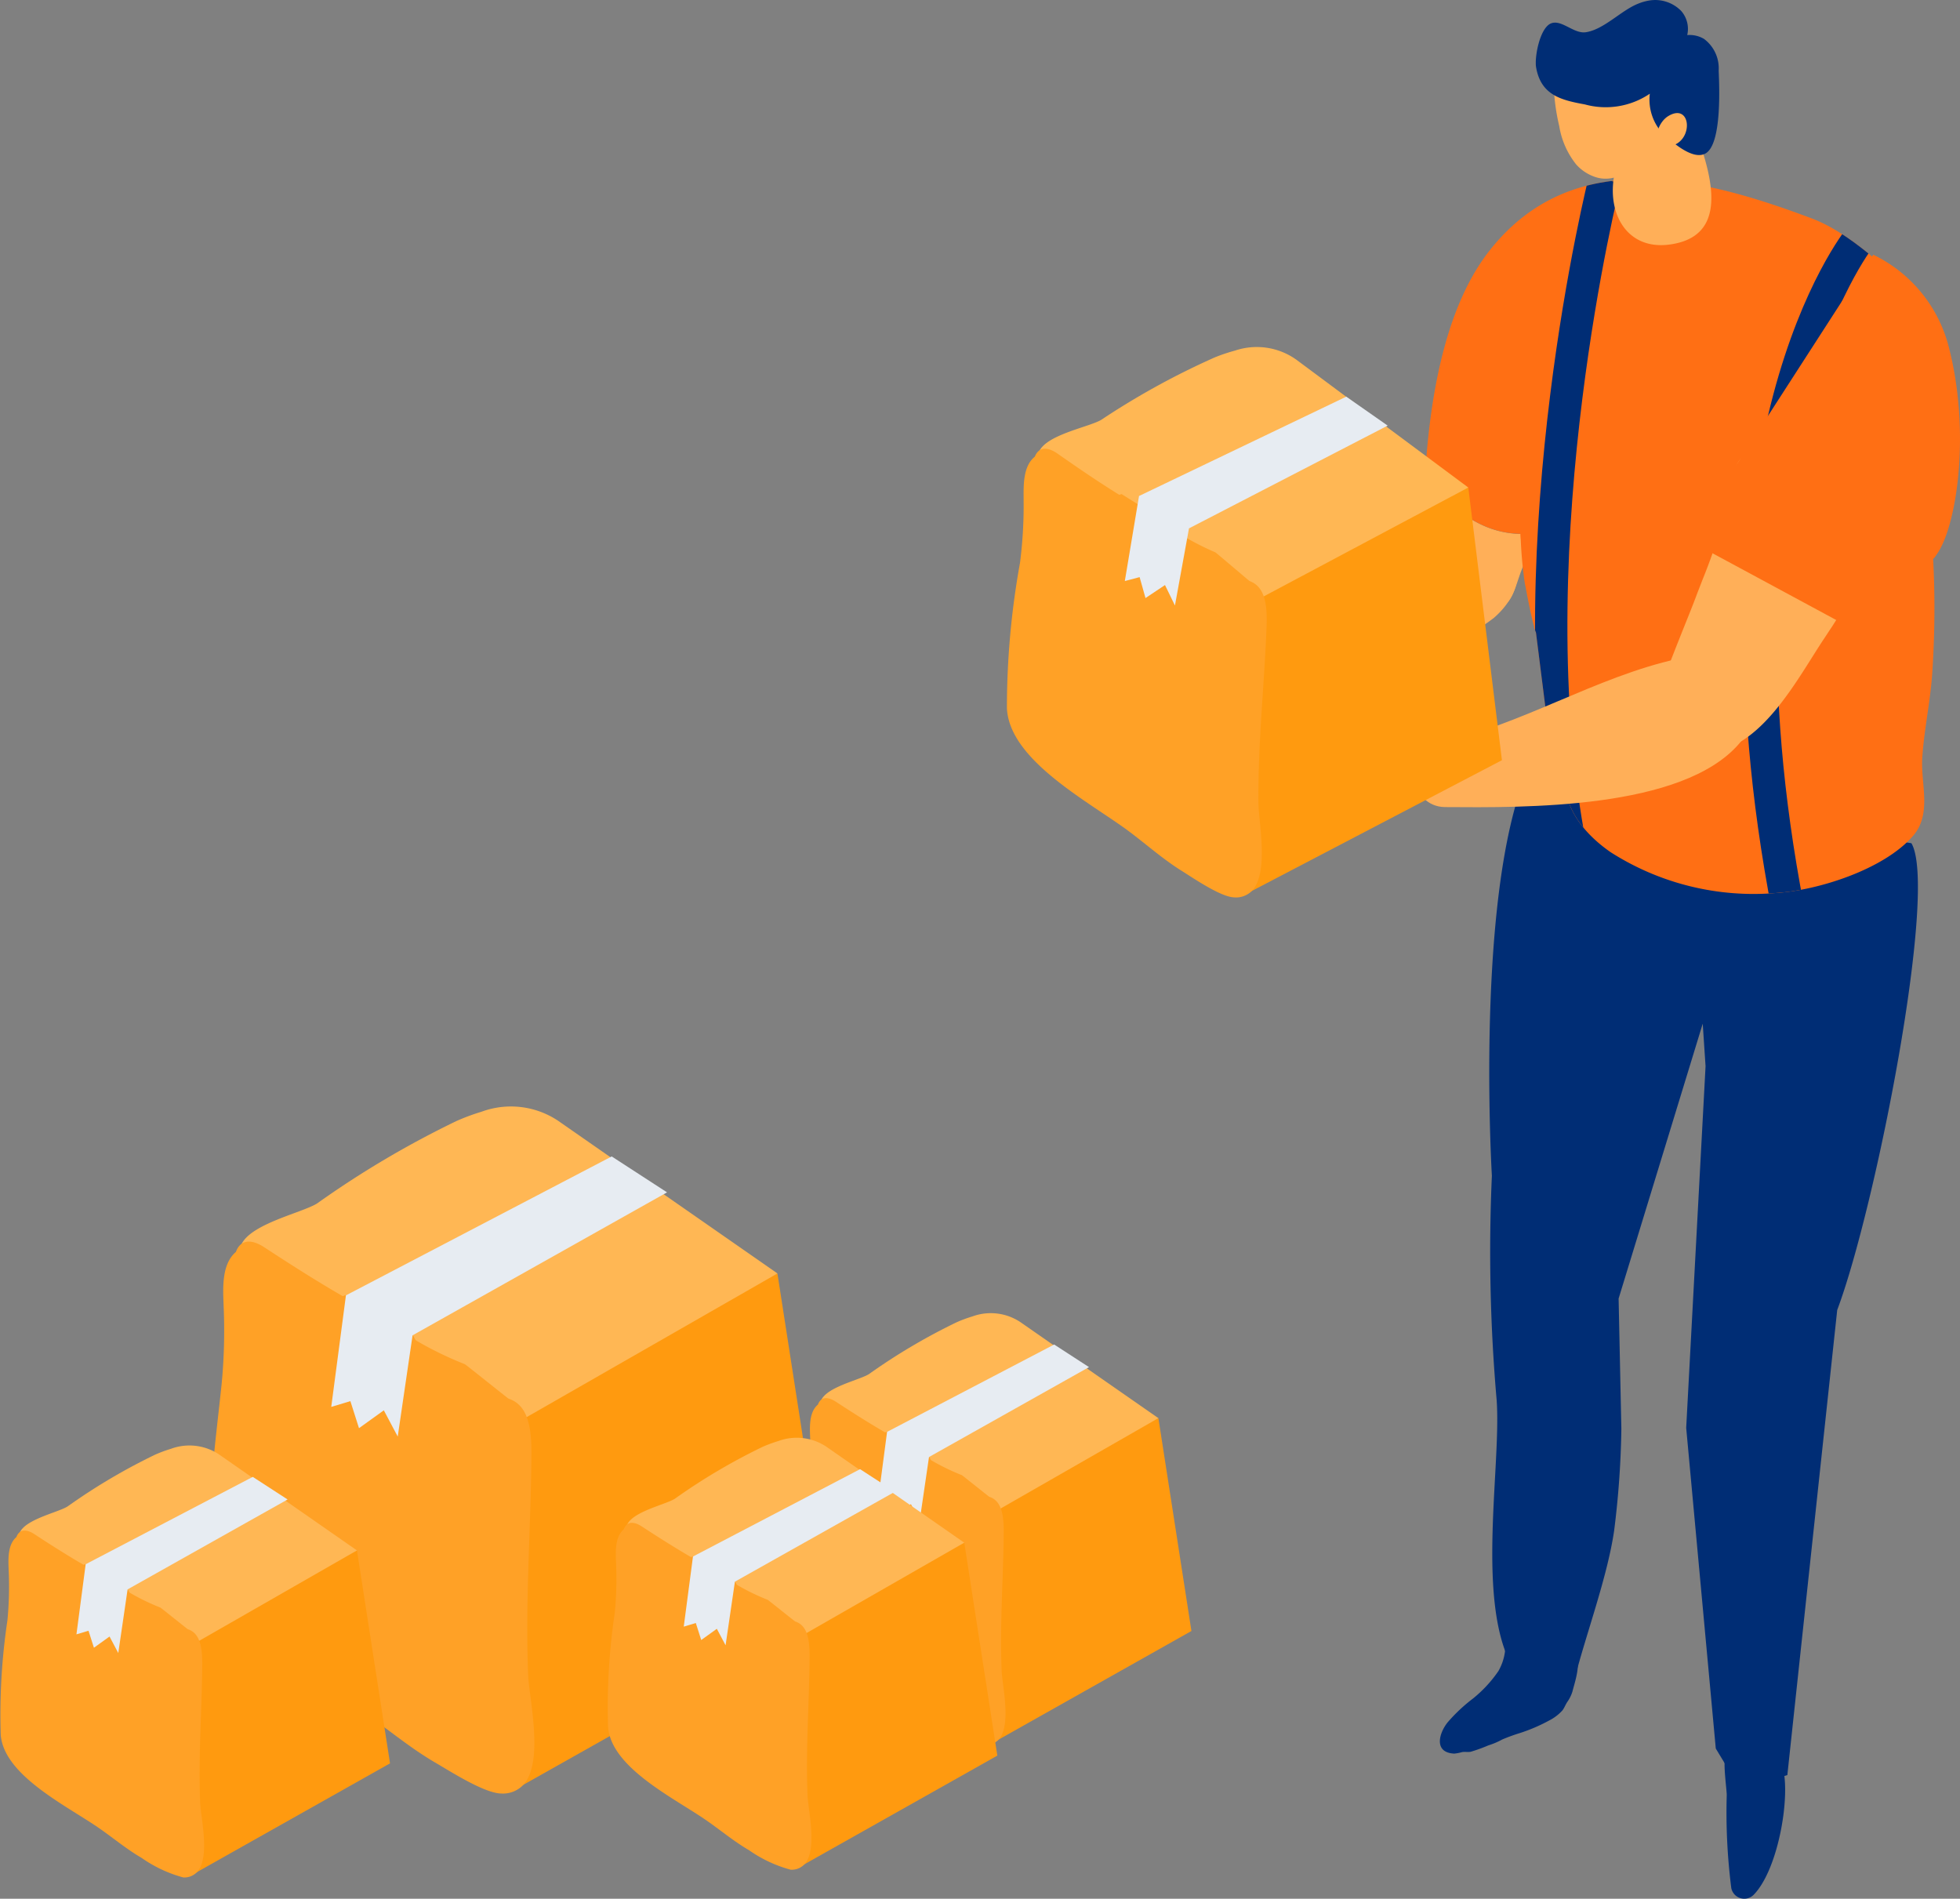 <svg xmlns="http://www.w3.org/2000/svg" xmlns:xlink="http://www.w3.org/1999/xlink" width="129.95" height="125.878" viewBox="0 0 129.95 125.878">
  <rect x="0" y="0" width="129.95" height="125.878" fill="#808080" stroke="none"/>
  <defs>
    <clipPath id="clip-path">
      <path id="パス_5500" data-name="パス 5500" d="M6557.494,1105.738h0l.958,7.588a6.271,6.271,0,0,0,.969,2.486c.1,1.549,1.092,3.137,3.02,4.478a17.608,17.608,0,0,0,10.924,2.71c2.831-.173,7.2-1.566,9.125-3.787,1.276-1.466.5-3.457.615-5.181.115-1.822.534-3.729.659-5.589.135-2.023.185-4.132.117-6.261-.015-.449-.032-.9-.059-1.355.975-.314,1.768-14.726-1.3-17.563-1.682-1.529-4.17-4.022-6.753-4.993-7.055-2.65-15.751-4.981-21.356,2.137-2.814,3.573-3.8,9.1-4.174,13.545-.029.347-.072.723-.122,1.118-.024.2-.05.414-.076.627v0c.026-.214.052-.425.077-.629,1.347,2.053,3.41,4.049,6.342,4.115,0,.142.013.282.025.417a27.893,27.893,0,0,0,.263,2.827c.185.933.357,1.939.621,2.9,0,.026,0,.053,0,.078m.412,7.872,0,0" fill="#ff6f14"/>
    </clipPath>
  </defs>
  <g id="グループ_15817" data-name="グループ 15817" transform="translate(-6455.656 -1063.794)">
    <g id="グループ_15695" data-name="グループ 15695">
      <g id="グループ_15621" data-name="グループ 15621">
        <g id="グループ_15606" data-name="グループ 15606">
          <g id="グループ_15605" data-name="グループ 15605">
            <g id="グループ_15604" data-name="グループ 15604">
              <g id="グループ_15603" data-name="グループ 15603">
                <g id="グループ_15602" data-name="グループ 15602">
                  <g id="グループ_15601" data-name="グループ 15601">
                    <g id="グループ_15600" data-name="グループ 15600">
                      <path id="パス_5491" data-name="パス 5491" d="M6570.338,1180.055a1.019,1.019,0,0,0,.032.18c-.67-.78-.24,1.967-.229,2.558a39.584,39.584,0,0,0,.3,6.164.877.877,0,0,0,1.484.455c1.991-2.029,2.8-8.845,1.348-9.288a7.633,7.633,0,0,0-1.556-.124,3.264,3.264,0,0,0-.7.091C6570.795,1180.116,6570.557,1179.978,6570.338,1180.055Z" fill="#002d75"/>
                    </g>
                  </g>
                </g>
              </g>
            </g>
          </g>
        </g>
        <g id="グループ_15613" data-name="グループ 15613">
          <g id="グループ_15612" data-name="グループ 15612">
            <g id="グループ_15611" data-name="グループ 15611">
              <g id="グループ_15610" data-name="グループ 15610">
                <g id="グループ_15609" data-name="グループ 15609">
                  <g id="グループ_15608" data-name="グループ 15608">
                    <g id="グループ_15607" data-name="グループ 15607">
                      <path id="パス_5492" data-name="パス 5492" d="M6555.906,1171.866c-.008.29-.228.405-.324.65a5.031,5.031,0,0,0-.147.79,3.533,3.533,0,0,1-.432,1.271,8.523,8.523,0,0,1-1.681,1.818,11.011,11.011,0,0,0-1.685,1.582c-.567.7-.953,2.005.436,2.074a2.891,2.891,0,0,0,.519-.1c.186-.031.371.009.563-.02a10.373,10.373,0,0,0,1.184-.427,4.948,4.948,0,0,0,.914-.388,11.868,11.868,0,0,1,1.152-.421,11.286,11.286,0,0,0,1.965-.841,3.015,3.015,0,0,0,.883-.675c.118-.161.2-.374.305-.537a2.435,2.435,0,0,0,.355-.717c.2-.794.774-2.339-.174-2.828a9.989,9.989,0,0,0-1.944-.527,4.227,4.227,0,0,0-.909-.058c-.292-.022-.563-.25-.857-.208a1.161,1.161,0,0,0,0,.233A1.074,1.074,0,0,1,6555.906,1171.866Z" fill="#002d75"/>
                    </g>
                  </g>
                </g>
              </g>
            </g>
          </g>
        </g>
        <g id="グループ_15620" data-name="グループ 15620">
          <g id="グループ_15619" data-name="グループ 15619">
            <g id="グループ_15618" data-name="グループ 15618">
              <g id="グループ_15617" data-name="グループ 15617">
                <g id="グループ_15616" data-name="グループ 15616">
                  <g id="グループ_15615" data-name="グループ 15615">
                    <g id="グループ_15614" data-name="グループ 15614">
                      <path id="パス_5493" data-name="パス 5493" d="M6557.779,1113.282h0c-4.509,6.926-3.21,28.46-3.21,28.46a113.01,113.01,0,0,0,.317,14.877c.347,4.918-1.821,15.529,2.1,19.026a1.95,1.95,0,0,0,3.177-.954c.708-2.7,2.08-6.453,2.511-9.417a59.854,59.854,0,0,0,.48-6.751l-.183-8.639,5.577-18.225.188,2.821-1.284,23.975,1.962,21.26.556.918a2.64,2.64,0,0,0,2.943,1.231l1.246-.389,3.306-30.831c2.563-6.823,6.7-27.906,4.919-30.949,0,0-23.271-3.522-24.6-6.413" fill="#002d75"/>
                    </g>
                  </g>
                </g>
              </g>
            </g>
          </g>
        </g>
      </g>
      <g id="グループ_15632" data-name="グループ 15632">
        <g id="グループ_15631" data-name="グループ 15631">
          <g id="グループ_15630" data-name="グループ 15630">
            <g id="グループ_15629" data-name="グループ 15629">
              <g id="グループ_15628" data-name="グループ 15628">
                <g id="グループ_15627" data-name="グループ 15627">
                  <g id="グループ_15626" data-name="グループ 15626">
                    <g id="グループ_15625" data-name="グループ 15625">
                      <g id="グループ_15624" data-name="グループ 15624">
                        <g id="グループ_15623" data-name="グループ 15623">
                          <g id="グループ_15622" data-name="グループ 15622">
                            <path id="パス_5494" data-name="パス 5494" d="M6537.721,1108.908a10.187,10.187,0,0,1,2.266-2.223c1.924-1.267,9.594-7.833,11.46-9.205,2.634-1.936-.911.9,2.836,2.142,2.72.9,2.411,3.423.4,5.151a18.4,18.4,0,0,1-4.711,2.574c-3.117,1.359-7.658,3.893-11.172,3.712C6536.858,1110.96,6537,1109.946,6537.721,1108.908Z" fill="#ffaf58"/>
                          </g>
                        </g>
                      </g>
                    </g>
                  </g>
                </g>
              </g>
            </g>
          </g>
        </g>
      </g>
      <g id="グループ_15640" data-name="グループ 15640">
        <path id="パス_5495" data-name="パス 5495" d="M6557.779,1113.283m0,0" fill="#96e2f4"/>
        <g id="グループ_15639" data-name="グループ 15639">
          <g id="グループ_15638" data-name="グループ 15638">
            <g id="グループ_15637" data-name="グループ 15637">
              <g id="グループ_15636" data-name="グループ 15636">
                <g id="グループ_15635" data-name="グループ 15635">
                  <g id="グループ_15634" data-name="グループ 15634">
                    <g id="グループ_15633" data-name="グループ 15633">
                      <path id="パス_5496" data-name="パス 5496" d="M6550.12,1095.072c-.284,2.354-.743,5.419.435,7.278a4.166,4.166,0,0,0,2.879,1.767,4.873,4.873,0,0,0,.705.1c2.047.124,1.808-1.6,2.736-3.391l0-.018-.2-1.612C6553.625,1099.221,6551.5,1097.174,6550.12,1095.072Z" fill="#ffaf58"/>
                    </g>
                  </g>
                </g>
              </g>
            </g>
          </g>
        </g>
      </g>
      <g id="グループ_15642" data-name="グループ 15642">
        <path id="パス_5497" data-name="パス 5497" d="M6557.494,1105.738h0l.958,7.588a6.271,6.271,0,0,0,.969,2.486c.1,1.549,1.092,3.137,3.02,4.478a17.608,17.608,0,0,0,10.924,2.71c2.831-.173,7.2-1.566,9.125-3.787,1.276-1.466.5-3.457.615-5.181.115-1.822.534-3.729.659-5.589.135-2.023.185-4.132.117-6.261-.015-.449-.032-.9-.059-1.355.975-.314,1.768-14.726-1.3-17.563-1.682-1.529-4.17-4.022-6.753-4.993-7.055-2.65-15.751-4.981-21.356,2.137-2.814,3.573-3.8,9.1-4.174,13.545-.029.347-.072.723-.122,1.118-.024.2-.05.414-.076.627v0c.026-.214.052-.425.077-.629,1.347,2.053,3.41,4.049,6.342,4.115,0,.142.013.282.025.417a27.893,27.893,0,0,0,.263,2.827c.185.933.357,1.939.621,2.9,0,.026,0,.053,0,.078m.412,7.872,0,0" fill="#ff6f14"/>
        <g id="グループ_15641" data-name="グループ 15641" clip-path="url(#clip-path)">
          <path id="パス_5498" data-name="パス 5498" d="M6558.566,1119.355c-3.563-19.938,2.388-43.7,2.449-43.936l2.086.531c-.06.233-5.9,23.554-2.417,43.027Z" fill="#002d75"/>
          <path id="パス_5499" data-name="パス 5499" d="M6573.161,1124.327c-6.07-31.454,4.553-44.952,5.008-45.511l1.671,1.356c-.1.131-10.425,13.385-4.566,43.748Z" fill="#002d75"/>
        </g>
      </g>
      <g id="グループ_15672" data-name="グループ 15672">
        <g id="グループ_15653" data-name="グループ 15653">
          <g id="グループ_15652" data-name="グループ 15652">
            <g id="グループ_15651" data-name="グループ 15651">
              <g id="グループ_15650" data-name="グループ 15650">
                <g id="グループ_15649" data-name="グループ 15649">
                  <g id="グループ_15648" data-name="グループ 15648">
                    <g id="グループ_15647" data-name="グループ 15647">
                      <g id="グループ_15646" data-name="グループ 15646">
                        <g id="グループ_15645" data-name="グループ 15645">
                          <g id="グループ_15644" data-name="グループ 15644">
                            <g id="グループ_15643" data-name="グループ 15643">
                              <path id="パス_5501" data-name="パス 5501" d="M6559.528,1068.245c.767-.626,1.568-1.2,2.388-1.753a7.491,7.491,0,0,0,1.869,1.077,1.555,1.555,0,0,1,.973.673c.262.416,2.012.874,2.168,1.3,1.2,3.31,4.585,9.808-.615,10.469-2.691.342-4.054-1.908-3.656-4.441a2.161,2.161,0,0,1-1.273-.055,2.933,2.933,0,0,1-1.23-.827,5.462,5.462,0,0,1-1.116-2.531,13.608,13.608,0,0,1-.373-3.193C6558.953,1068.716,6559.246,1068.476,6559.528,1068.245Z" fill="#ffaf58"/>
                            </g>
                          </g>
                        </g>
                      </g>
                    </g>
                  </g>
                </g>
              </g>
            </g>
          </g>
        </g>
        <g id="グループ_15660" data-name="グループ 15660">
          <g id="グループ_15659" data-name="グループ 15659">
            <g id="グループ_15658" data-name="グループ 15658">
              <g id="グループ_15657" data-name="グループ 15657">
                <g id="グループ_15656" data-name="グループ 15656">
                  <g id="グループ_15655" data-name="グループ 15655">
                    <g id="グループ_15654" data-name="グループ 15654">
                      <path id="パス_5502" data-name="パス 5502" d="M6569.606,1068.481a2.429,2.429,0,0,0-.972-2.107,1.873,1.873,0,0,0-1.113-.254,1.81,1.81,0,0,0-.4-1.6,2.41,2.41,0,0,0-2.124-.691,3.442,3.442,0,0,0-.774.227c-1.108.456-2.235,1.695-3.424,1.875-.806.122-1.621-.882-2.324-.579-.733.316-1.091,2.246-.973,2.912.326,1.853,1.68,2.169,3.238,2.454a5.216,5.216,0,0,0,4.3-.711,3.316,3.316,0,0,0,.936,2.723c.542.46,1.918,1.729,2.771,1.229C6569.821,1073.322,6569.65,1069.541,6569.606,1068.481Z" fill="#002d75"/>
                    </g>
                  </g>
                </g>
              </g>
            </g>
          </g>
        </g>
        <g id="グループ_15671" data-name="グループ 15671">
          <g id="グループ_15670" data-name="グループ 15670">
            <g id="グループ_15669" data-name="グループ 15669">
              <g id="グループ_15668" data-name="グループ 15668">
                <g id="グループ_15667" data-name="グループ 15667">
                  <g id="グループ_15666" data-name="グループ 15666">
                    <g id="グループ_15665" data-name="グループ 15665">
                      <g id="グループ_15664" data-name="グループ 15664">
                        <g id="グループ_15663" data-name="グループ 15663">
                          <g id="グループ_15662" data-name="グループ 15662">
                            <g id="グループ_15661" data-name="グループ 15661">
                              <path id="パス_5503" data-name="パス 5503" d="M6566.029,1071.673a1.291,1.291,0,0,1,.22-.174c1.506-.929,1.713,1.528.286,1.946C6565.169,1073.845,6565.338,1072.347,6566.029,1071.673Z" fill="#ffaf58"/>
                            </g>
                          </g>
                        </g>
                      </g>
                    </g>
                  </g>
                </g>
              </g>
            </g>
          </g>
        </g>
      </g>
      <g id="グループ_15683" data-name="グループ 15683">
        <g id="グループ_15682" data-name="グループ 15682">
          <g id="グループ_15681" data-name="グループ 15681">
            <g id="グループ_15680" data-name="グループ 15680">
              <g id="グループ_15679" data-name="グループ 15679">
                <g id="グループ_15678" data-name="グループ 15678">
                  <g id="グループ_15677" data-name="グループ 15677">
                    <g id="グループ_15676" data-name="グループ 15676">
                      <g id="グループ_15675" data-name="グループ 15675">
                        <g id="グループ_15674" data-name="グループ 15674">
                          <g id="グループ_15673" data-name="グループ 15673">
                            <path id="パス_5504" data-name="パス 5504" d="M6577.13,1105.325c.093-.15.183-.287.275-.437a41.641,41.641,0,0,0,3.125-6.082,13.15,13.15,0,0,1-.1-2.138c.129-3.361-9.157-4.74-9.707-1.764a39.91,39.91,0,0,1-2.176,7.292q-.183.474-.368.948c-.164.446-.34.889-.516,1.332-.441,1.1-.885,2.206-1.323,3.343-.925,2.464-.72,6.314,2.942,5.805,3.323-.47,5.644-4.992,7.318-7.5C6576.776,1105.861,6576.947,1105.592,6577.13,1105.325Z" fill="#ffaf58"/>
                          </g>
                        </g>
                      </g>
                    </g>
                  </g>
                </g>
              </g>
            </g>
          </g>
        </g>
      </g>
      <g id="グループ_15694" data-name="グループ 15694">
        <g id="グループ_15693" data-name="グループ 15693">
          <g id="グループ_15692" data-name="グループ 15692">
            <g id="グループ_15691" data-name="グループ 15691">
              <g id="グループ_15690" data-name="グループ 15690">
                <g id="グループ_15689" data-name="グループ 15689">
                  <g id="グループ_15688" data-name="グループ 15688">
                    <g id="グループ_15687" data-name="グループ 15687">
                      <g id="グループ_15686" data-name="グループ 15686">
                        <g id="グループ_15685" data-name="グループ 15685">
                          <g id="グループ_15684" data-name="グループ 15684">
                            <path id="パス_5505" data-name="パス 5505" d="M6550.954,1113.078c5.57-1.2,10.476-4.406,15.948-5.608,3.322-.73,6.93,2.3,4.064,5.622-3.779,4.381-14.264,4.244-19.5,4.208C6549.082,1117.284,6548.532,1113.6,6550.954,1113.078Z" fill="#ffaf58"/>
                          </g>
                        </g>
                      </g>
                    </g>
                  </g>
                </g>
              </g>
            </g>
          </g>
        </g>
      </g>
      <path id="パス_5506" data-name="パス 5506" d="M6577.837,1083.675l2.017-2.993a9.349,9.349,0,0,1,4.993,6.055c1.577,6.033.429,12.688-1.021,14.091a57.13,57.13,0,0,0-4.224,5.258l-12.036-6.494Z" fill="#ff6f14"/>
    </g>
    <g id="グループ_15719" data-name="グループ 15719">
      <g id="グループ_15702" data-name="グループ 15702">
        <g id="グループ_15701" data-name="グループ 15701">
          <g id="グループ_15700" data-name="グループ 15700">
            <g id="グループ_15699" data-name="グループ 15699">
              <g id="グループ_15698" data-name="グループ 15698">
                <g id="グループ_15697" data-name="グループ 15697">
                  <g id="グループ_15696" data-name="グループ 15696">
                    <path id="パス_5507" data-name="パス 5507" d="M6553.006,1096.113l2.23,18.079-17.163,8.972.432-20.847Z" fill="#ff9a0f"/>
                  </g>
                </g>
              </g>
            </g>
          </g>
        </g>
      </g>
      <g id="グループ_15709" data-name="グループ 15709">
        <g id="グループ_15708" data-name="グループ 15708">
          <g id="グループ_15707" data-name="グループ 15707">
            <g id="グループ_15706" data-name="グループ 15706">
              <g id="グループ_15705" data-name="グループ 15705">
                <g id="グループ_15704" data-name="グループ 15704">
                  <g id="グループ_15703" data-name="グループ 15703">
                    <path id="パス_5508" data-name="パス 5508" d="M6537.544,1087.035a11.707,11.707,0,0,0-1.332.446,50.853,50.853,0,0,0-7.539,4.144c-.932.565-4.729,1.154-4.141,2.8.254.71,2.024,1.1,2.666,1.49a71.472,71.472,0,0,1,6.837,4.541c.606.477,3.919,3.669,4.749,3.228l14.222-7.57-11.409-8.48A4.52,4.52,0,0,0,6537.544,1087.035Z" fill="#ffb754"/>
                  </g>
                </g>
              </g>
            </g>
          </g>
        </g>
      </g>
      <g id="グループ_15718" data-name="グループ 15718">
        <g id="グループ_15717" data-name="グループ 15717">
          <g id="グループ_15716" data-name="グループ 15716">
            <g id="グループ_15715" data-name="グループ 15715">
              <g id="グループ_15714" data-name="グループ 15714">
                <g id="グループ_15713" data-name="グループ 15713">
                  <g id="グループ_15712" data-name="グループ 15712">
                    <g id="グループ_15711" data-name="グループ 15711">
                      <g id="グループ_15710" data-name="グループ 15710">
                        <path id="パス_5509" data-name="パス 5509" d="M6538.62,1122.894a1.485,1.485,0,0,1-1.153.391c-.9-.04-2.693-1.277-3.466-1.759-1.2-.747-2.261-1.685-3.385-2.535-2.606-1.972-8.044-4.739-8.2-8.252a53.872,53.872,0,0,1,.867-9.631,29.638,29.638,0,0,0,.24-4.12c0-.894-.08-2.261.742-2.917.217-.557.727-.749,1.512-.2,1.36.952,2.715,1.877,4.069,2.716.059.036.134-.059.193-.024,1.146.726,2.305,1.421,3.464,2.228l.01.006c.068.048.122.246.186.284a18.369,18.369,0,0,0,2.543,1.335c.114.08,2.189,1.851,2.262,1.9,1,.362,1.186,1.508,1.127,3.027-.151,3.913-.572,7.642-.54,11.678C6539.1,1118.3,6539.822,1121.729,6538.62,1122.894Z" fill="#ffa126"/>
                      </g>
                    </g>
                  </g>
                </g>
              </g>
            </g>
          </g>
        </g>
      </g>
      <path id="パス_5510" data-name="パス 5510" d="M6544.915,1090.091l-13.74,6.586-.942,5.637.981-.259.39,1.388,1.292-.863.66,1.357.931-5.114,13.174-6.812Z" fill="#e7ecf2"/>
    </g>
    <g id="グループ_15816" data-name="グループ 15816">
      <g id="グループ_15743" data-name="グループ 15743">
        <g id="グループ_15726" data-name="グループ 15726">
          <g id="グループ_15725" data-name="グループ 15725">
            <g id="グループ_15724" data-name="グループ 15724">
              <g id="グループ_15723" data-name="グループ 15723">
                <g id="グループ_15722" data-name="グループ 15722">
                  <g id="グループ_15721" data-name="グループ 15721">
                    <g id="グループ_15720" data-name="グループ 15720">
                      <path id="パス_5511" data-name="パス 5511" d="M6532.458,1157.807l2.191,14.115-13.232,7.452-.172-16.35Z" fill="#ff9a0f"/>
                    </g>
                  </g>
                </g>
              </g>
            </g>
          </g>
        </g>
        <g id="グループ_15733" data-name="グループ 15733">
          <g id="グループ_15732" data-name="グループ 15732">
            <g id="グループ_15731" data-name="グループ 15731">
              <g id="グループ_15730" data-name="グループ 15730">
                <g id="グループ_15729" data-name="グループ 15729">
                  <g id="グループ_15728" data-name="グループ 15728">
                    <g id="グループ_15727" data-name="グループ 15727">
                      <path id="パス_5512" data-name="パス 5512" d="M6520.117,1151.071a8.844,8.844,0,0,0-1.032.382,39.853,39.853,0,0,0-5.808,3.432c-.717.466-3.678,1.021-3.177,2.3.216.55,1.613.809,2.126,1.1a55.7,55.7,0,0,1,5.469,3.392c.487.359,3.162,2.78,3.8,2.414l10.962-6.281-9.15-6.367A3.545,3.545,0,0,0,6520.117,1151.071Z" fill="#ffb754"/>
                    </g>
                  </g>
                </g>
              </g>
            </g>
          </g>
        </g>
        <g id="グループ_15742" data-name="グループ 15742">
          <g id="グループ_15741" data-name="グループ 15741">
            <g id="グループ_15740" data-name="グループ 15740">
              <g id="グループ_15739" data-name="グループ 15739">
                <g id="グループ_15738" data-name="グループ 15738">
                  <g id="グループ_15737" data-name="グループ 15737">
                    <g id="グループ_15736" data-name="グループ 15736">
                      <g id="グループ_15735" data-name="グループ 15735">
                        <g id="グループ_15734" data-name="グループ 15734">
                          <path id="パス_5513" data-name="パス 5513" d="M6521.839,1179.15a1.165,1.165,0,0,1-.894.334,8.785,8.785,0,0,1-2.76-1.293c-.957-.557-1.814-1.266-2.715-1.905-2.091-1.481-6.421-3.517-6.627-6.266a42.073,42.073,0,0,1,.443-7.57,23.347,23.347,0,0,0,.088-3.235c-.023-.7-.119-1.771.51-2.3.156-.442.551-.6,1.18-.2,1.089.713,2.174,1.4,3.255,2.029.048.027.1-.049.151-.023.916.54,1.841,1.057,2.77,1.661l.007.005c.055.035.1.189.154.218a14.463,14.463,0,0,0,2.025.984c.091.059,1.761,1.4,1.82,1.435.794.259.966,1.153.957,2.345-.023,3.071-.261,6-.137,9.166C6522.1,1175.538,6522.752,1178.207,6521.839,1179.15Z" fill="#ffa126"/>
                        </g>
                      </g>
                    </g>
                  </g>
                </g>
              </g>
            </g>
          </g>
        </g>
        <path id="パス_5514" data-name="パス 5514" d="M6525.549,1152.93l-11.079,5.791-.612,4.649.8-.24.359,1.127,1.035-.744.58,1.094.618-4.219,10.608-5.96Z" fill="#e7ecf2"/>
      </g>
      <g id="グループ_15767" data-name="グループ 15767">
        <g id="グループ_15750" data-name="グループ 15750">
          <g id="グループ_15749" data-name="グループ 15749">
            <g id="グループ_15748" data-name="グループ 15748">
              <g id="グループ_15747" data-name="グループ 15747">
                <g id="グループ_15746" data-name="グループ 15746">
                  <g id="グループ_15745" data-name="グループ 15745">
                    <g id="グループ_15744" data-name="グループ 15744">
                      <path id="パス_5515" data-name="パス 5515" d="M6507.2,1148.218l3.484,22.45-21.045,11.853-.273-26.005Z" fill="#ff9a0f"/>
                    </g>
                  </g>
                </g>
              </g>
            </g>
          </g>
        </g>
        <g id="グループ_15757" data-name="グループ 15757">
          <g id="グループ_15756" data-name="グループ 15756">
            <g id="グループ_15755" data-name="グループ 15755">
              <g id="グループ_15754" data-name="グループ 15754">
                <g id="グループ_15753" data-name="グループ 15753">
                  <g id="グループ_15752" data-name="グループ 15752">
                    <g id="グループ_15751" data-name="グループ 15751">
                      <path id="パス_5516" data-name="パス 5516" d="M6487.574,1137.5a14.065,14.065,0,0,0-1.643.608,63.4,63.4,0,0,0-9.237,5.459c-1.14.74-5.85,1.623-5.053,3.649.344.875,2.565,1.288,3.381,1.753a88.69,88.69,0,0,1,8.7,5.4c.774.57,5.03,4.421,6.046,3.838l17.435-9.989-14.553-10.128A5.635,5.635,0,0,0,6487.574,1137.5Z" fill="#ffb754"/>
                    </g>
                  </g>
                </g>
              </g>
            </g>
          </g>
        </g>
        <g id="グループ_15766" data-name="グループ 15766">
          <g id="グループ_15765" data-name="グループ 15765">
            <g id="グループ_15764" data-name="グループ 15764">
              <g id="グループ_15763" data-name="グループ 15763">
                <g id="グループ_15762" data-name="グループ 15762">
                  <g id="グループ_15761" data-name="グループ 15761">
                    <g id="グループ_15760" data-name="グループ 15760">
                      <g id="グループ_15759" data-name="グループ 15759">
                        <g id="グループ_15758" data-name="グループ 15758">
                          <path id="パス_5517" data-name="パス 5517" d="M6490.312,1182.163a1.85,1.85,0,0,1-1.422.533c-1.125-.014-3.407-1.487-4.39-2.058-1.522-.885-2.884-2.013-4.319-3.029-3.325-2.356-10.211-5.593-10.54-9.967-.3-4.031.284-8.041.705-12.04a37.163,37.163,0,0,0,.14-5.145c-.037-1.114-.188-2.816.811-3.666.249-.7.876-.961,1.877-.31,1.732,1.134,3.458,2.234,5.177,3.227.076.042.165-.079.241-.037,1.456.86,2.928,1.682,4.405,2.642l.012.008c.087.057.162.3.244.347a22.987,22.987,0,0,0,3.221,1.565c.145.094,2.8,2.222,2.894,2.283,1.264.411,1.538,1.833,1.523,3.729-.036,4.884-.416,9.549-.219,14.578C6490.735,1176.42,6491.764,1180.665,6490.312,1182.163Z" fill="#ffa126"/>
                        </g>
                      </g>
                    </g>
                  </g>
                </g>
              </g>
            </g>
          </g>
        </g>
        <path id="パス_5518" data-name="パス 5518" d="M6496.213,1140.461l-17.621,9.21-.974,7.394,1.269-.382.571,1.793,1.646-1.184.922,1.74.983-6.711,16.872-9.479Z" fill="#e7ecf2"/>
      </g>
      <g id="グループ_15791" data-name="グループ 15791">
        <g id="グループ_15774" data-name="グループ 15774">
          <g id="グループ_15773" data-name="グループ 15773">
            <g id="グループ_15772" data-name="グループ 15772">
              <g id="グループ_15771" data-name="グループ 15771">
                <g id="グループ_15770" data-name="グループ 15770">
                  <g id="グループ_15769" data-name="グループ 15769">
                    <g id="グループ_15768" data-name="グループ 15768">
                      <path id="パス_5519" data-name="パス 5519" d="M6479.324,1166.582l2.191,14.115-13.232,7.452-.172-16.35Z" fill="#ff9a0f"/>
                    </g>
                  </g>
                </g>
              </g>
            </g>
          </g>
        </g>
        <g id="グループ_15781" data-name="グループ 15781">
          <g id="グループ_15780" data-name="グループ 15780">
            <g id="グループ_15779" data-name="グループ 15779">
              <g id="グループ_15778" data-name="グループ 15778">
                <g id="グループ_15777" data-name="グループ 15777">
                  <g id="グループ_15776" data-name="グループ 15776">
                    <g id="グループ_15775" data-name="グループ 15775">
                      <path id="パス_5520" data-name="パス 5520" d="M6466.983,1159.846a9.09,9.09,0,0,0-1.033.382,39.859,39.859,0,0,0-5.808,3.433c-.716.465-3.678,1.02-3.177,2.294.217.55,1.613.81,2.126,1.1a55.846,55.846,0,0,1,5.47,3.393c.487.358,3.162,2.779,3.8,2.413l10.962-6.281-9.15-6.367A3.543,3.543,0,0,0,6466.983,1159.846Z" fill="#ffb754"/>
                    </g>
                  </g>
                </g>
              </g>
            </g>
          </g>
        </g>
        <g id="グループ_15790" data-name="グループ 15790">
          <g id="グループ_15789" data-name="グループ 15789">
            <g id="グループ_15788" data-name="グループ 15788">
              <g id="グループ_15787" data-name="グループ 15787">
                <g id="グループ_15786" data-name="グループ 15786">
                  <g id="グループ_15785" data-name="グループ 15785">
                    <g id="グループ_15784" data-name="グループ 15784">
                      <g id="グループ_15783" data-name="グループ 15783">
                        <g id="グループ_15782" data-name="グループ 15782">
                          <path id="パス_5521" data-name="パス 5521" d="M6468.7,1187.925a1.161,1.161,0,0,1-.894.335,8.785,8.785,0,0,1-2.759-1.294c-.958-.556-1.814-1.266-2.716-1.9-2.091-1.482-6.42-3.517-6.627-6.267a42.3,42.3,0,0,1,.443-7.57,23.118,23.118,0,0,0,.088-3.235c-.023-.7-.118-1.77.51-2.3.157-.441.551-.6,1.18-.2,1.089.713,2.174,1.405,3.255,2.029.048.027.1-.049.152-.023.916.541,1.841,1.057,2.769,1.661l.008.005c.055.036.1.189.153.218a14.4,14.4,0,0,0,2.025.984c.092.06,1.762,1.4,1.82,1.436.795.258.967,1.152.957,2.344-.022,3.071-.261,6-.137,9.166C6468.97,1184.314,6469.618,1186.983,6468.7,1187.925Z" fill="#ffa126"/>
                        </g>
                      </g>
                    </g>
                  </g>
                </g>
              </g>
            </g>
          </g>
        </g>
        <path id="パス_5522" data-name="パス 5522" d="M6472.415,1161.705l-11.079,5.791-.612,4.649.8-.24.359,1.127,1.035-.744.58,1.094.618-4.219,10.608-5.96Z" fill="#e7ecf2"/>
      </g>
      <g id="グループ_15815" data-name="グループ 15815">
        <g id="グループ_15798" data-name="グループ 15798">
          <g id="グループ_15797" data-name="グループ 15797">
            <g id="グループ_15796" data-name="グループ 15796">
              <g id="グループ_15795" data-name="グループ 15795">
                <g id="グループ_15794" data-name="グループ 15794">
                  <g id="グループ_15793" data-name="グループ 15793">
                    <g id="グループ_15792" data-name="グループ 15792">
                      <path id="パス_5523" data-name="パス 5523" d="M6519.589,1166.069l2.191,14.115-13.232,7.452-.172-16.35Z" fill="#ff9a0f"/>
                    </g>
                  </g>
                </g>
              </g>
            </g>
          </g>
        </g>
        <g id="グループ_15805" data-name="グループ 15805">
          <g id="グループ_15804" data-name="グループ 15804">
            <g id="グループ_15803" data-name="グループ 15803">
              <g id="グループ_15802" data-name="グループ 15802">
                <g id="グループ_15801" data-name="グループ 15801">
                  <g id="グループ_15800" data-name="グループ 15800">
                    <g id="グループ_15799" data-name="グループ 15799">
                      <path id="パス_5524" data-name="パス 5524" d="M6507.248,1159.333a9.1,9.1,0,0,0-1.033.382,40.02,40.02,0,0,0-5.808,3.433c-.716.465-3.677,1.02-3.177,2.294.217.55,1.613.81,2.127,1.1a55.833,55.833,0,0,1,5.469,3.393c.487.358,3.162,2.779,3.8,2.413l10.962-6.281-9.15-6.367A3.542,3.542,0,0,0,6507.248,1159.333Z" fill="#ffb754"/>
                    </g>
                  </g>
                </g>
              </g>
            </g>
          </g>
        </g>
        <g id="グループ_15814" data-name="グループ 15814">
          <g id="グループ_15813" data-name="グループ 15813">
            <g id="グループ_15812" data-name="グループ 15812">
              <g id="グループ_15811" data-name="グループ 15811">
                <g id="グループ_15810" data-name="グループ 15810">
                  <g id="グループ_15809" data-name="グループ 15809">
                    <g id="グループ_15808" data-name="グループ 15808">
                      <g id="グループ_15807" data-name="グループ 15807">
                        <g id="グループ_15806" data-name="グループ 15806">
                          <path id="パス_5525" data-name="パス 5525" d="M6508.969,1187.412a1.161,1.161,0,0,1-.894.335,8.782,8.782,0,0,1-2.759-1.294c-.958-.556-1.814-1.266-2.716-1.9-2.091-1.482-6.42-3.517-6.627-6.267a42.257,42.257,0,0,1,.443-7.57,23.119,23.119,0,0,0,.088-3.235c-.023-.7-.118-1.77.51-2.3.157-.442.551-.6,1.18-.2,1.09.713,2.175,1.4,3.256,2.03.047.026.1-.05.151-.024.916.541,1.841,1.057,2.77,1.661l.007.005c.055.036.1.19.153.218a14.415,14.415,0,0,0,2.025.984c.092.06,1.762,1.4,1.82,1.436.795.258.967,1.152.958,2.344-.023,3.071-.262,6-.138,9.166C6509.235,1183.8,6509.883,1186.47,6508.969,1187.412Z" fill="#ffa126"/>
                        </g>
                      </g>
                    </g>
                  </g>
                </g>
              </g>
            </g>
          </g>
        </g>
        <path id="パス_5526" data-name="パス 5526" d="M6512.68,1161.193l-11.079,5.791-.612,4.649.8-.24.359,1.127,1.035-.744.58,1.094.618-4.219,10.608-5.96Z" fill="#e7ecf2"/>
      </g>
    </g>
  </g>
</svg>
